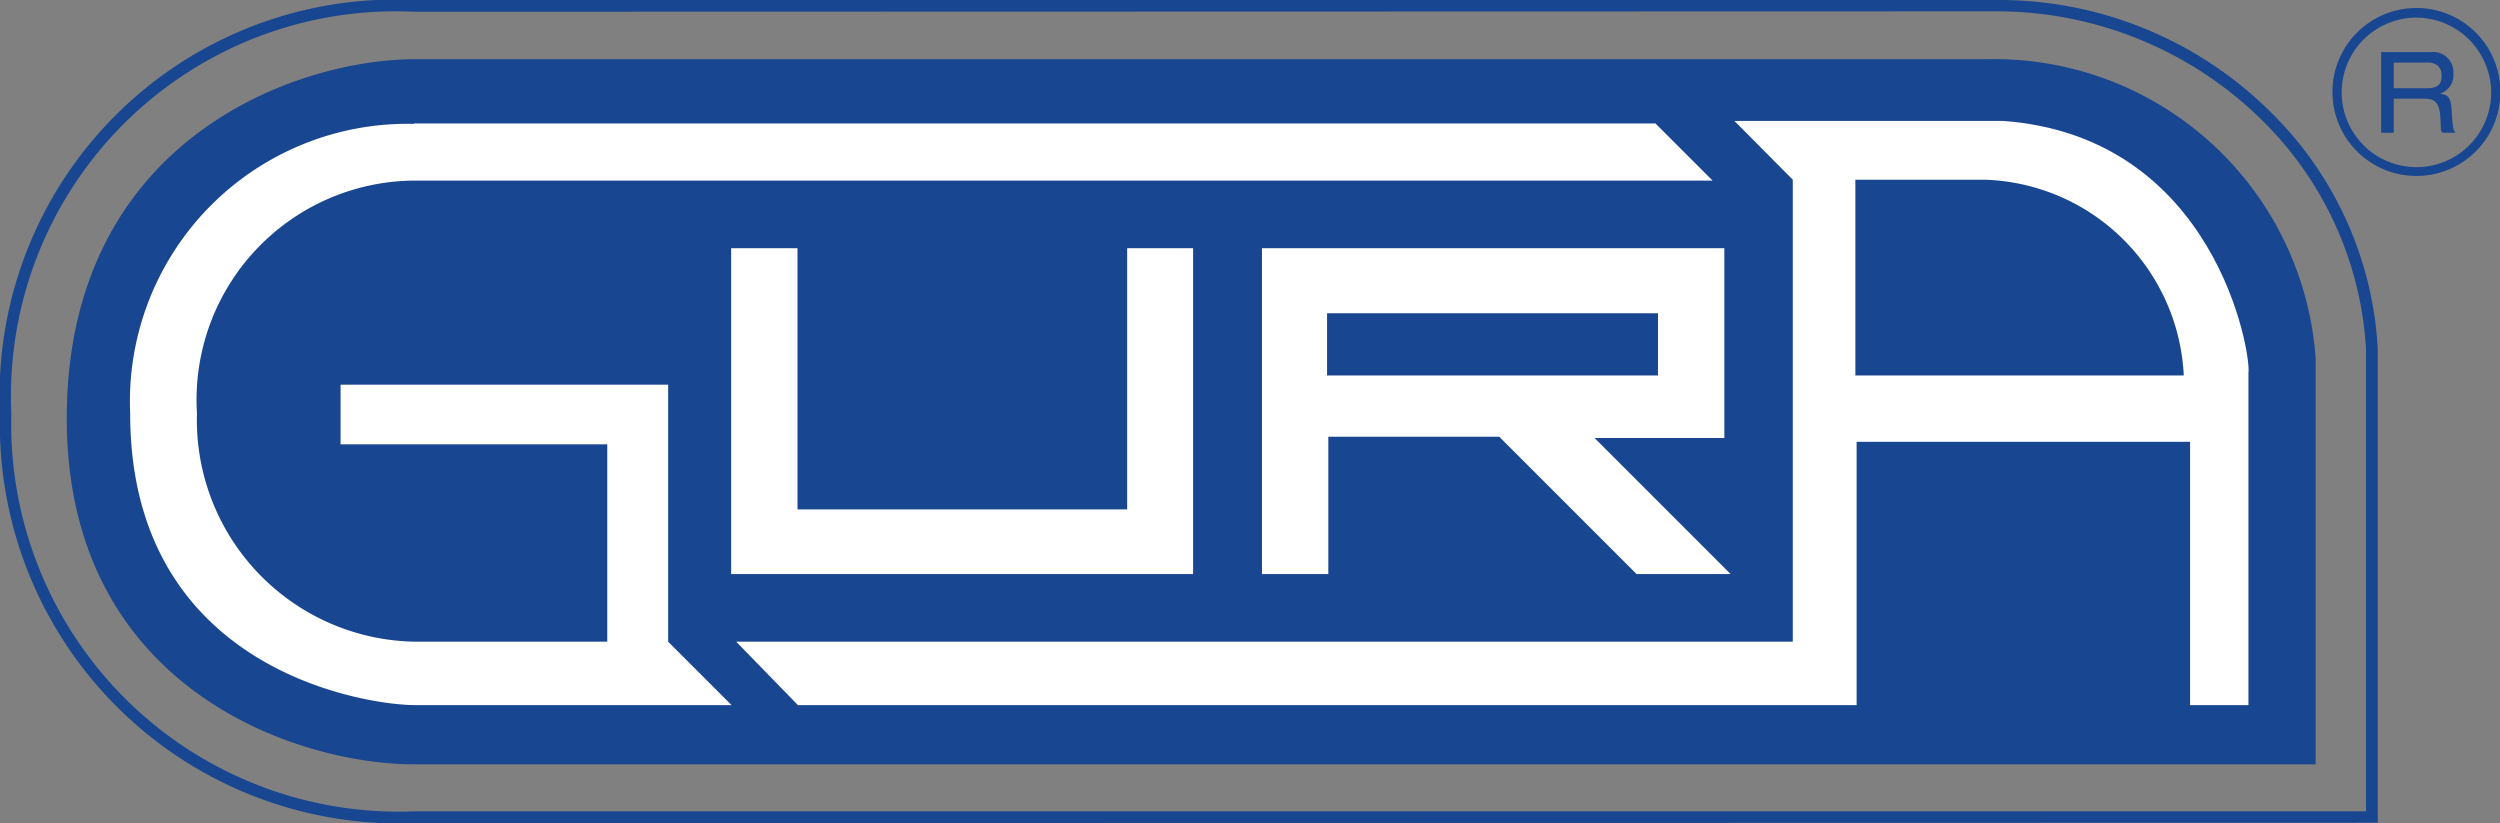 <svg xmlns="http://www.w3.org/2000/svg" id="FLA_LOgura_00_00_00_6721274" data-name="Ebene 1" viewBox="0 0 59.53 19.6">
  <rect x="0" y="0" width="59.53" height="19.6" fill="#808080" stroke="none"/>
  <path d="M9.86,1.41H47.32a7.67,7.67,0,0,1,7.82,7.12v9.67H9.86c-2.79,0-8.34-1.81-8.27-8.36S7.07,1.42,9.86,1.41" style="fill:#184690"/>
  <path d="M9.86,2.94H39.42l1.36,1.36H9.88A5.22,5.22,0,0,0,4.69,9.84a5.28,5.28,0,0,0,5.19,5.44h4.58v-4.7l-6.35,0V9.16h7.8v6.12l1.51,1.51H9.88c-1.12,0-6.78-.8-6.78-6.94a6.61,6.61,0,0,1,6.76-6.9" style="fill:#fff"/>
  <path d="M17.41 5.91 18.99 5.91 18.99 12.13 26.84 12.13 26.84 5.91 28.41 5.91 28.41 13.67 17.41 13.67 17.41 5.91zM30.05 13.67 31.63 13.67 31.63 10.4 35.7 10.4 38.97 13.67 41.21 13.67 37.97 10.43 41.06 10.43 41.06 5.91 30.05 5.91 30.05 13.67z" style="fill:#fff"/>
  <path d="M42.69,4.28v11H17.53L19,16.79H44.21V10.52h7.94v6.27h1.39V8.88c.07-.45-.78-5.62-5.83-6H41.3Z" style="fill:#fff"/>
  <path d="M31.6 7.46H39.48V8.94H31.6zM44.18 8.94H52a4.9 4.9 0 0 0-4.72-4.66H44.18Z" style="fill:#184690"/>
  <path d="M9.86 19.6A9.5 9.5 0 0 1 0 9.84 9.42 9.42 0 0 1 9.86 0H47.5a9.18 9.18 0 0 1 6.67 2.77 8.53 8.53 0 0 1 2.45 5.56V19.59ZM9.86.28A9.16 9.16 0 0 0 .27 9.84a9.23 9.23 0 0 0 9.59 9.48H56.34v-11A8.3 8.3 0 0 0 54 3 9 9 0 0 0 47.49.27ZM57.54 4.19a2 2 0 1 1 2-2A2 2 0 0 1 57.54 4.19Zm0-3.77A1.78 1.78 0 1 0 59.32 2.2 1.79 1.79 0 0 0 57.54.42Z" style="fill:#184690"/>
  <path d="M57,2.1V1.49h.8c.23,0,.34.12.34.31s-.07.3-.35.3ZM56.7,3.16H57V2.35h.74c.24,0,.35.1.37.45s0,.31.06.36h.3c-.06-.07-.07-.16-.09-.52s-.11-.38-.28-.41h0a.46.46,0,0,0,.32-.48.48.48,0,0,0-.52-.51H56.7Z" style="fill-rule:evenodd;fill:#184690"/>
</svg>